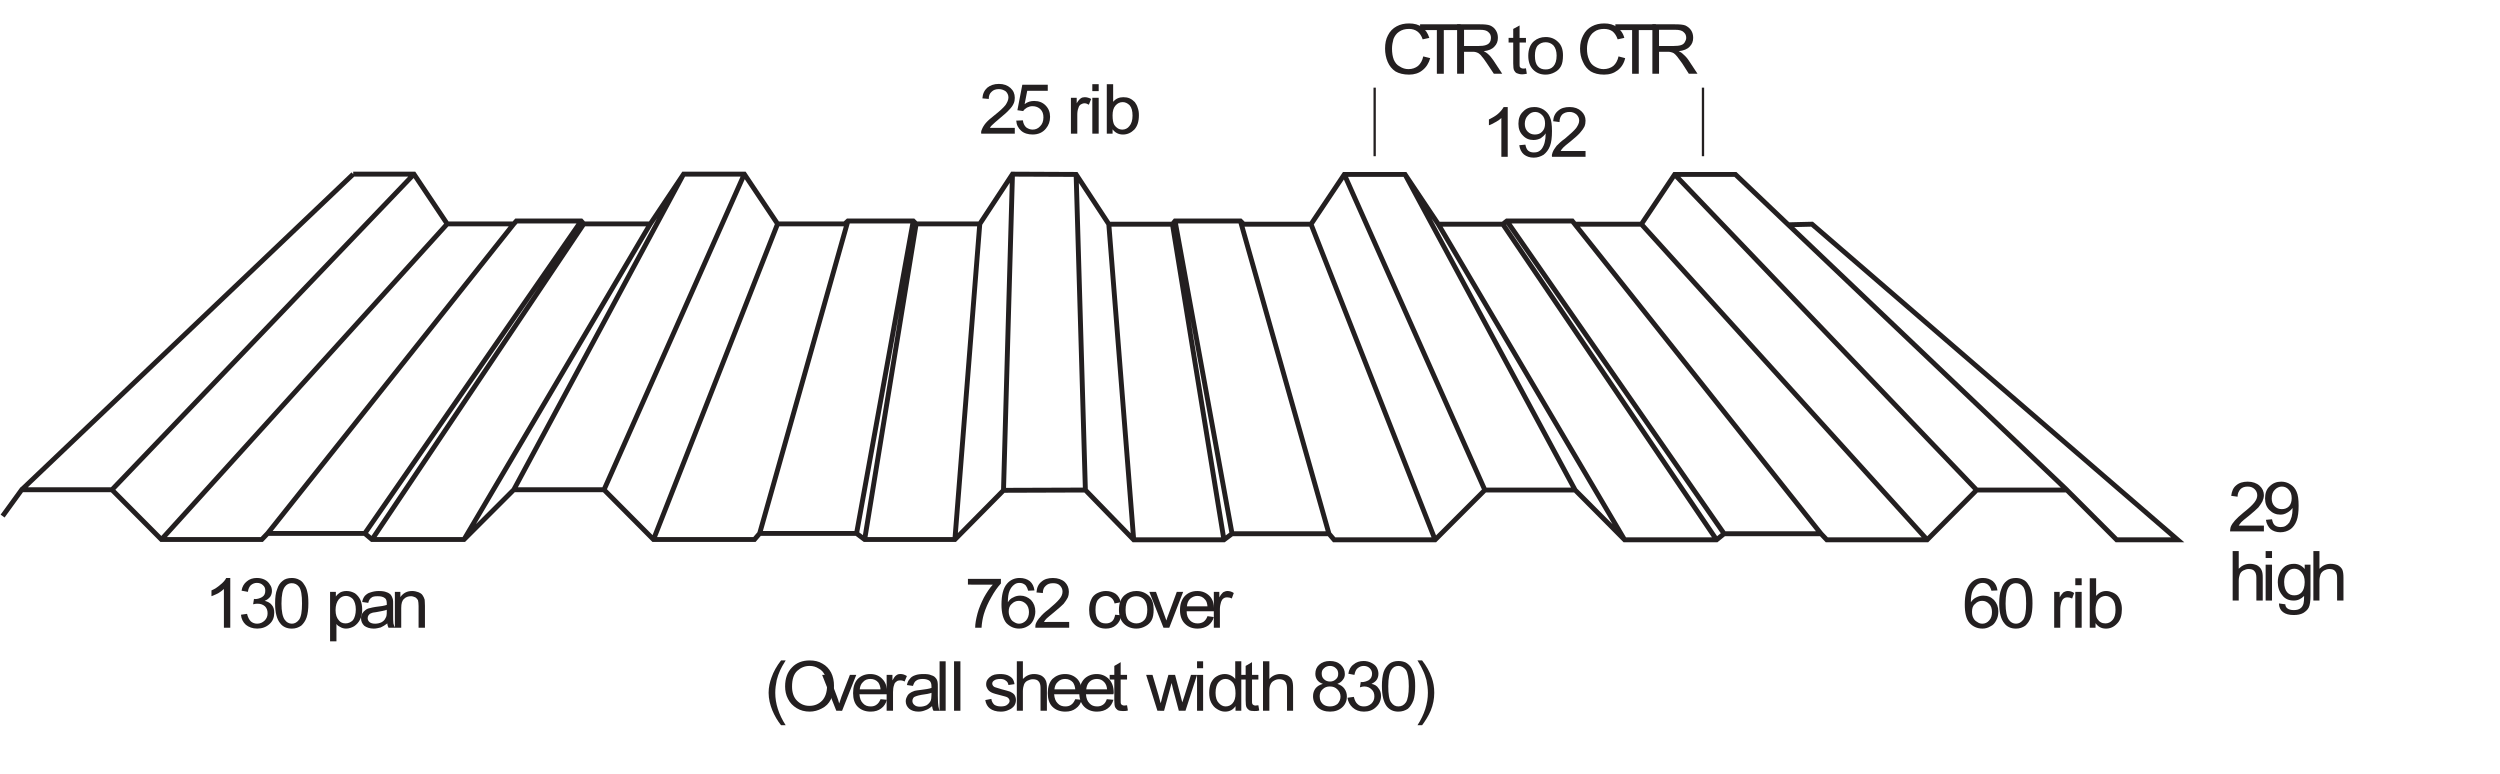<?xml version="1.0" encoding="UTF-8" standalone="no"?>
<!-- Created with Inkscape (http://www.inkscape.org/) -->

<svg
   xmlns:dc="http://purl.org/dc/elements/1.1/"
   xmlns:cc="http://creativecommons.org/ns#"
   xmlns:rdf="http://www.w3.org/1999/02/22-rdf-syntax-ns#"
   xmlns:svg="http://www.w3.org/2000/svg"
   xmlns="http://www.w3.org/2000/svg"
   xmlns:inkscape="http://www.inkscape.org/namespaces/inkscape"
   version="1.0"
   width="81.02mm"
   height="25.07mm"
   id="svg2">
  <defs
     id="defs4" />
  <g
     id="g6">
    <path
       d="m 131.811,21.366 1.134,38.657 m 5.917,6.094 -3.047,-38.657 m 15.094,37.913 -6.98,-38.303 m 18.85,38.303 -10.843,-38.303 m 29.941,32.953 -17.22,-38.657 m 28.276,38.657 -20.835,-38.657 m 26.894,44.752 -22.819,-38.657 M 211.181,65.374 184.571,27.071 m 38.48,38.303 -30.154,-37.913 m 49.217,32.563 -36.992,-38.657 m -44.539,6.094 15.201,38.657 m 60.272,0 -35.008,-38.657 M 149.917,66.118 143.61,27.461 M 210.26,66.118 184.075,27.461 m -140.811,-6.13 7.441,0 4.075,6.094 8.15,0 0.319,-0.354 7.937,0 0.319,0.354 8.15,0 4.075,-6.094 7.441,0 4.075,6.094 8.22,0 0.39,-0.354 8.008,0 0.354,0.354 7.795,0 4.004,-6.094 7.795,0.035 4.004,6.094 7.795,0 0.319,-0.39 8.008,0 0.39,0.39 8.256,0 4.075,-6.094 7.441,0 4.075,6.094 7.902,0 0.496,-0.39 8.008,0 0.319,0.39 8.15,0 4.075,-6.094 7.441,0 40.606,38.657 M 0.319,63.213 2.657,59.988 l 11.055,0 6.059,6.094 12.295,0 0.709,-0.744 11.906,0 0.886,0.744 11.268,0 6.094,-6.094 11.055,0 6.059,6.094 12.366,0 0.638,-0.744 11.87,0 0.992,0.744 11.055,0 5.953,-6.024 10.028,-0.035 5.917,6.094 11.055,0 0.992,-0.744 11.87,0 0.638,0.744 12.366,0 6.094,-6.094 11.055,0 6.059,6.094 11.268,0 0.921,-0.744 11.87,0 0.709,0.744 12.295,0 6.059,-6.094 11.055,0 6.094,6.094 7.476,0 -44.787,-38.657 -2.87,0.071 m -95.067,-6.201 -1.098,38.728 m -5.953,6.024 3.047,-38.657 M 104.917,65.339 111.862,27.071 M 93.047,65.339 103.854,27.071 M 73.984,59.988 91.169,21.331 M 62.929,59.988 83.728,21.331 m -26.894,44.752 22.819,-38.657 M 44.681,65.339 71.185,27.071 M 32.776,65.339 62.929,27.425 M 13.713,59.988 50.705,21.331 m -7.441,0 L 2.657,59.988 M 95.244,27.425 80.043,66.083 m -60.272,0 35.008,-38.657 m 51.13,38.657 6.307,-38.657 M 45.567,66.083 71.504,27.425"
       inkscape:connector-curvature="0"
       id="path8"
       style="fill:none;stroke:#231f20;stroke-width:0.602px;stroke-linecap:butt;stroke-linejoin:miter;stroke-miterlimit:4;stroke-opacity:1;stroke-dasharray:none" />
    <path
       d="m 118.559,71.61 0,-0.709 4.039,0 0,0.567 c -0.39,0.425 -0.78,0.957 -1.169,1.665 -0.39,0.673 -0.709,1.382 -0.921,2.091 -0.142,0.496 -0.248,1.063 -0.283,1.665 l -0.78,0 c 0,-0.496 0.106,-1.063 0.283,-1.736 0.177,-0.673 0.461,-1.311 0.78,-1.949 0.354,-0.638 0.709,-1.169 1.098,-1.594 z"
       inkscape:connector-curvature="0"
       id="path10"
       style="fill:#231f20;fill-opacity:1;fill-rule:nonzero;stroke:none" />
    <path
       d="m 126.709,72.319 -0.78,0.035 c -0.071,-0.283 -0.177,-0.496 -0.283,-0.638 -0.213,-0.213 -0.461,-0.319 -0.78,-0.319 -0.248,0 -0.461,0.071 -0.638,0.213 -0.248,0.177 -0.425,0.425 -0.567,0.744 -0.142,0.319 -0.213,0.815 -0.213,1.417 0.177,-0.283 0.39,-0.496 0.673,-0.602 0.248,-0.142 0.531,-0.213 0.85,-0.213 0.496,0 0.921,0.177 1.311,0.531 0.354,0.39 0.531,0.85 0.531,1.417 0,0.39 -0.106,0.744 -0.248,1.063 -0.177,0.354 -0.425,0.602 -0.709,0.744 -0.283,0.177 -0.638,0.283 -1.028,0.283 -0.638,0 -1.134,-0.248 -1.559,-0.673 -0.39,-0.461 -0.602,-1.24 -0.602,-2.268 0,-1.169 0.213,-2.02 0.673,-2.551 0.39,-0.461 0.921,-0.709 1.559,-0.709 0.496,0 0.921,0.142 1.24,0.39 0.319,0.283 0.496,0.638 0.567,1.134 z m -3.154,2.587 c 0,0.283 0.071,0.531 0.177,0.744 0.106,0.248 0.248,0.425 0.461,0.531 0.213,0.142 0.425,0.213 0.638,0.213 0.319,0 0.602,-0.142 0.85,-0.39 0.213,-0.248 0.354,-0.602 0.354,-1.028 0,-0.425 -0.142,-0.78 -0.354,-0.992 -0.248,-0.248 -0.531,-0.39 -0.886,-0.39 -0.354,0 -0.638,0.142 -0.886,0.39 -0.248,0.213 -0.354,0.531 -0.354,0.921 z"
       inkscape:connector-curvature="0"
       id="path12"
       style="fill:#231f20;fill-opacity:1;fill-rule:nonzero;stroke:none" />
    <path
       d="m 130.961,76.181 0,0.709 -4.146,0 c 0,-0.177 0,-0.354 0.071,-0.531 0.106,-0.248 0.283,-0.531 0.531,-0.78 0.213,-0.283 0.567,-0.602 0.992,-0.921 0.673,-0.567 1.134,-0.992 1.382,-1.311 0.248,-0.283 0.354,-0.602 0.354,-0.886 0,-0.283 -0.106,-0.531 -0.319,-0.744 -0.213,-0.213 -0.496,-0.283 -0.85,-0.283 -0.39,0 -0.673,0.106 -0.886,0.319 -0.248,0.213 -0.354,0.496 -0.354,0.886 l -0.78,-0.071 c 0.035,-0.602 0.248,-1.028 0.602,-1.311 0.354,-0.319 0.815,-0.461 1.417,-0.461 0.602,0 1.098,0.177 1.453,0.496 0.319,0.319 0.496,0.709 0.496,1.205 0,0.213 -0.035,0.461 -0.142,0.709 -0.106,0.213 -0.283,0.461 -0.496,0.744 -0.248,0.248 -0.638,0.602 -1.205,1.063 -0.461,0.354 -0.744,0.638 -0.886,0.744 -0.142,0.142 -0.248,0.283 -0.319,0.425 z"
       inkscape:connector-curvature="0"
       id="path14"
       style="fill:#231f20;fill-opacity:1;fill-rule:nonzero;stroke:none" />
    <path
       d="m 136.594,75.295 0.744,0.071 c -0.071,0.496 -0.283,0.921 -0.638,1.205 -0.319,0.283 -0.744,0.425 -1.24,0.425 -0.638,0 -1.134,-0.213 -1.488,-0.602 -0.39,-0.39 -0.567,-0.957 -0.567,-1.701 0,-0.461 0.071,-0.886 0.248,-1.24 0.142,-0.354 0.39,-0.602 0.709,-0.78 0.354,-0.177 0.709,-0.283 1.098,-0.283 0.496,0 0.886,0.142 1.205,0.354 0.319,0.248 0.531,0.602 0.602,1.028 l -0.744,0.142 c -0.071,-0.319 -0.213,-0.531 -0.39,-0.673 -0.177,-0.142 -0.39,-0.248 -0.638,-0.248 -0.39,0 -0.709,0.142 -0.957,0.425 -0.248,0.248 -0.354,0.673 -0.354,1.276 0,0.567 0.106,1.028 0.354,1.276 0.213,0.283 0.531,0.39 0.921,0.39 0.283,0 0.531,-0.071 0.744,-0.248 0.213,-0.177 0.319,-0.461 0.39,-0.815 z"
       inkscape:connector-curvature="0"
       id="path16"
       style="fill:#231f20;fill-opacity:1;fill-rule:nonzero;stroke:none" />
    <path
       d="m 137.055,74.693 c 0,-0.815 0.248,-1.417 0.709,-1.807 0.39,-0.319 0.886,-0.496 1.417,-0.496 0.638,0 1.134,0.213 1.559,0.602 0.39,0.39 0.567,0.957 0.567,1.63 0,0.567 -0.071,1.028 -0.248,1.346 -0.177,0.319 -0.425,0.567 -0.78,0.744 -0.319,0.177 -0.673,0.283 -1.098,0.283 -0.602,0 -1.134,-0.213 -1.524,-0.602 -0.39,-0.39 -0.602,-0.957 -0.602,-1.701 z m 0.815,0 c 0,0.567 0.106,0.992 0.354,1.276 0.283,0.248 0.602,0.39 0.957,0.39 0.39,0 0.709,-0.142 0.957,-0.39 0.283,-0.283 0.39,-0.744 0.39,-1.311 0,-0.531 -0.142,-0.957 -0.39,-1.24 -0.248,-0.248 -0.567,-0.39 -0.957,-0.39 -0.354,0 -0.673,0.106 -0.957,0.39 -0.248,0.283 -0.354,0.709 -0.354,1.276 z"
       inkscape:connector-curvature="0"
       id="path18"
       style="fill:#231f20;fill-opacity:1;fill-rule:nonzero;stroke:none" />
    <path
       d="m 142.512,76.89 -1.736,-4.394 0.815,0 0.957,2.622 c 0.106,0.283 0.213,0.602 0.319,0.886 0.071,-0.213 0.142,-0.496 0.283,-0.815 l 0.992,-2.693 0.78,0 -1.701,4.394 z"
       inkscape:connector-curvature="0"
       id="path20"
       style="fill:#231f20;fill-opacity:1;fill-rule:nonzero;stroke:none" />
    <path
       d="m 147.898,75.472 0.78,0.106 c -0.106,0.425 -0.354,0.78 -0.673,1.028 -0.354,0.248 -0.78,0.39 -1.311,0.39 -0.673,0 -1.169,-0.213 -1.559,-0.602 -0.39,-0.39 -0.602,-0.957 -0.602,-1.665 0,-0.744 0.213,-1.311 0.602,-1.736 0.39,-0.39 0.886,-0.602 1.524,-0.602 0.602,0 1.098,0.213 1.488,0.602 0.39,0.39 0.567,0.957 0.567,1.701 0,0.035 0,0.106 0,0.177 l -3.366,0 c 0,0.496 0.142,0.85 0.425,1.134 0.248,0.248 0.567,0.354 0.921,0.354 0.283,0 0.531,-0.071 0.744,-0.213 0.177,-0.142 0.354,-0.354 0.461,-0.673 z m -2.516,-1.205 2.516,0 c -0.035,-0.354 -0.106,-0.638 -0.283,-0.815 -0.248,-0.319 -0.567,-0.461 -0.957,-0.461 -0.354,0 -0.638,0.142 -0.886,0.354 -0.248,0.248 -0.354,0.531 -0.39,0.921 z"
       inkscape:connector-curvature="0"
       id="path22"
       style="fill:#231f20;fill-opacity:1;fill-rule:nonzero;stroke:none" />
    <path
       d="m 148.677,76.89 0,-4.394 0.673,0 0,0.673 c 0.177,-0.319 0.354,-0.531 0.496,-0.638 0.142,-0.071 0.319,-0.142 0.496,-0.142 0.248,0 0.531,0.071 0.78,0.248 l -0.248,0.673 c -0.177,-0.106 -0.39,-0.142 -0.567,-0.142 -0.177,0 -0.319,0.035 -0.461,0.142 -0.142,0.106 -0.213,0.248 -0.283,0.425 -0.071,0.248 -0.142,0.531 -0.142,0.85 l 0,2.303 z"
       inkscape:connector-curvature="0"
       id="path24"
       style="fill:#231f20;fill-opacity:1;fill-rule:nonzero;stroke:none" />
    <path
       d="m 95.669,88.831 c -0.425,-0.531 -0.78,-1.134 -1.063,-1.807 -0.283,-0.709 -0.461,-1.417 -0.461,-2.161 0,-0.673 0.142,-1.311 0.354,-1.878 0.248,-0.709 0.638,-1.417 1.169,-2.091 l 0.567,0 c -0.354,0.567 -0.567,0.957 -0.673,1.205 -0.177,0.39 -0.319,0.78 -0.425,1.205 -0.106,0.531 -0.177,1.028 -0.177,1.559 0,1.311 0.425,2.657 1.276,3.969 z"
       inkscape:connector-curvature="0"
       id="path26"
       style="fill:#231f20;fill-opacity:1;fill-rule:nonzero;stroke:none" />
    <path
       d="m 96.165,84.083 c 0,-0.992 0.283,-1.772 0.85,-2.339 0.531,-0.567 1.276,-0.85 2.161,-0.85 0.567,0 1.098,0.106 1.559,0.39 0.461,0.248 0.815,0.638 1.063,1.098 0.248,0.496 0.354,1.028 0.354,1.63 0,0.638 -0.142,1.169 -0.39,1.665 -0.248,0.496 -0.602,0.85 -1.098,1.098 -0.461,0.248 -0.957,0.39 -1.488,0.39 -0.602,0 -1.134,-0.142 -1.594,-0.425 -0.461,-0.283 -0.815,-0.638 -1.063,-1.134 -0.248,-0.461 -0.354,-0.992 -0.354,-1.524 z m 0.85,0.035 c 0,0.709 0.213,1.311 0.602,1.701 0.425,0.425 0.921,0.638 1.524,0.638 0.638,0 1.134,-0.213 1.559,-0.638 0.39,-0.425 0.602,-1.028 0.602,-1.807 0,-0.496 -0.106,-0.921 -0.248,-1.276 -0.177,-0.39 -0.425,-0.673 -0.78,-0.85 -0.319,-0.213 -0.709,-0.319 -1.098,-0.319 -0.602,0 -1.098,0.213 -1.524,0.602 -0.425,0.39 -0.638,1.028 -0.638,1.949 z"
       inkscape:connector-curvature="0"
       id="path28"
       style="fill:#231f20;fill-opacity:1;fill-rule:nonzero;stroke:none" />
    <path
       d="m 102.437,87.059 -1.736,-4.394 0.815,0 0.992,2.622 c 0.106,0.283 0.213,0.567 0.283,0.886 0.071,-0.248 0.177,-0.496 0.283,-0.85 l 1.028,-2.657 0.78,0 -1.736,4.394 z"
       inkscape:connector-curvature="0"
       id="path30"
       style="fill:#231f20;fill-opacity:1;fill-rule:nonzero;stroke:none" />
    <path
       d="m 107.858,85.642 0.78,0.071 c -0.142,0.461 -0.354,0.815 -0.709,1.063 -0.319,0.248 -0.744,0.39 -1.276,0.39 -0.673,0 -1.205,-0.213 -1.594,-0.602 -0.39,-0.39 -0.567,-0.957 -0.567,-1.665 0,-0.744 0.177,-1.311 0.567,-1.736 0.39,-0.39 0.921,-0.602 1.524,-0.602 0.638,0 1.134,0.213 1.488,0.602 0.39,0.39 0.602,0.957 0.602,1.701 0,0.035 0,0.106 0,0.177 l -3.402,0 c 0.035,0.496 0.177,0.85 0.425,1.098 0.248,0.283 0.567,0.39 0.957,0.39 0.283,0 0.531,-0.071 0.709,-0.213 0.213,-0.142 0.354,-0.354 0.496,-0.673 z m -2.551,-1.205 2.551,0 c -0.035,-0.39 -0.142,-0.638 -0.283,-0.85 -0.248,-0.283 -0.567,-0.425 -0.957,-0.425 -0.354,0 -0.673,0.106 -0.886,0.354 -0.248,0.213 -0.39,0.531 -0.425,0.921 z"
       inkscape:connector-curvature="0"
       id="path32"
       style="fill:#231f20;fill-opacity:1;fill-rule:nonzero;stroke:none" />
    <path
       d="m 108.602,87.059 0,-4.394 0.709,0 0,0.673 c 0.177,-0.319 0.319,-0.531 0.496,-0.638 0.142,-0.106 0.283,-0.142 0.496,-0.142 0.248,0 0.496,0.071 0.78,0.248 l -0.283,0.673 c -0.177,-0.106 -0.354,-0.142 -0.567,-0.142 -0.142,0 -0.319,0.035 -0.425,0.142 -0.142,0.106 -0.248,0.213 -0.283,0.39 -0.106,0.283 -0.142,0.567 -0.142,0.886 l 0,2.303 z"
       inkscape:connector-curvature="0"
       id="path34"
       style="fill:#231f20;fill-opacity:1;fill-rule:nonzero;stroke:none" />
    <path
       d="m 114.165,86.492 c -0.283,0.248 -0.567,0.425 -0.815,0.496 -0.248,0.106 -0.531,0.177 -0.85,0.177 -0.496,0 -0.886,-0.142 -1.134,-0.354 -0.283,-0.248 -0.425,-0.567 -0.425,-0.921 0,-0.213 0.071,-0.425 0.177,-0.602 0.071,-0.177 0.213,-0.319 0.39,-0.425 0.142,-0.106 0.354,-0.177 0.531,-0.248 0.177,-0.035 0.39,-0.071 0.709,-0.106 0.602,-0.071 1.063,-0.142 1.346,-0.248 0,-0.106 0,-0.177 0,-0.177 0,-0.319 -0.071,-0.531 -0.213,-0.673 -0.177,-0.142 -0.461,-0.248 -0.85,-0.248 -0.39,0 -0.638,0.071 -0.815,0.213 -0.177,0.106 -0.283,0.319 -0.39,0.638 l -0.744,-0.106 c 0.071,-0.319 0.177,-0.567 0.354,-0.744 0.142,-0.213 0.354,-0.354 0.673,-0.461 0.283,-0.106 0.638,-0.142 1.028,-0.142 0.39,0 0.709,0.035 0.921,0.142 0.248,0.071 0.425,0.177 0.531,0.319 0.142,0.142 0.213,0.319 0.248,0.496 0.035,0.142 0.035,0.354 0.035,0.709 l 0,0.992 c 0,0.673 0.035,1.134 0.071,1.311 0.035,0.177 0.071,0.354 0.177,0.531 l -0.78,0 c -0.106,-0.177 -0.142,-0.354 -0.177,-0.567 z m -0.071,-1.63 c -0.283,0.106 -0.673,0.177 -1.24,0.248 -0.319,0.071 -0.531,0.106 -0.673,0.177 -0.142,0.035 -0.248,0.106 -0.319,0.213 -0.071,0.106 -0.106,0.248 -0.106,0.354 0,0.213 0.106,0.39 0.248,0.496 0.142,0.142 0.39,0.213 0.673,0.213 0.319,0 0.567,-0.071 0.815,-0.177 0.213,-0.142 0.39,-0.319 0.496,-0.531 0.071,-0.177 0.106,-0.425 0.106,-0.744 z"
       inkscape:connector-curvature="0"
       id="path36"
       style="fill:#231f20;fill-opacity:1;fill-rule:nonzero;stroke:none" />
    <path
       d="m 115.087,87.059 0,-6.059 0.744,0 0,6.059 z"
       inkscape:connector-curvature="0"
       id="path38"
       style="fill:#231f20;fill-opacity:1;fill-rule:nonzero;stroke:none" />
    <path
       d="m 116.858,87.059 0,-6.059 0.78,0 0,6.059 z"
       inkscape:connector-curvature="0"
       id="path40"
       style="fill:#231f20;fill-opacity:1;fill-rule:nonzero;stroke:none" />
    <path
       d="m 120.685,85.748 0.744,-0.142 c 0.035,0.319 0.177,0.531 0.354,0.709 0.213,0.142 0.461,0.213 0.815,0.213 0.354,0 0.638,-0.071 0.78,-0.213 0.177,-0.142 0.283,-0.283 0.283,-0.461 0,-0.177 -0.106,-0.319 -0.248,-0.425 -0.106,-0.071 -0.354,-0.142 -0.78,-0.248 -0.567,-0.142 -0.957,-0.248 -1.169,-0.354 -0.213,-0.106 -0.39,-0.248 -0.496,-0.425 -0.106,-0.177 -0.177,-0.354 -0.177,-0.567 0,-0.213 0.035,-0.39 0.142,-0.567 0.106,-0.142 0.213,-0.283 0.39,-0.39 0.106,-0.106 0.283,-0.177 0.496,-0.248 0.177,-0.035 0.425,-0.071 0.638,-0.071 0.354,0 0.673,0.035 0.957,0.142 0.248,0.106 0.461,0.248 0.602,0.425 0.106,0.142 0.213,0.39 0.248,0.673 l -0.744,0.106 c -0.035,-0.248 -0.142,-0.425 -0.319,-0.531 -0.142,-0.142 -0.39,-0.213 -0.673,-0.213 -0.354,0 -0.602,0.071 -0.744,0.177 -0.177,0.106 -0.248,0.248 -0.248,0.39 0,0.106 0.035,0.177 0.106,0.283 0.071,0.071 0.142,0.142 0.283,0.177 0.071,0.035 0.319,0.106 0.673,0.213 0.567,0.142 0.921,0.248 1.134,0.319 0.213,0.106 0.39,0.213 0.531,0.39 0.106,0.177 0.177,0.39 0.177,0.638 0,0.248 -0.071,0.496 -0.213,0.709 -0.177,0.213 -0.39,0.39 -0.673,0.496 -0.283,0.142 -0.602,0.213 -0.957,0.213 -0.567,0 -1.028,-0.142 -1.346,-0.39 -0.283,-0.213 -0.496,-0.567 -0.567,-1.028 z"
       inkscape:connector-curvature="0"
       id="path42"
       style="fill:#231f20;fill-opacity:1;fill-rule:nonzero;stroke:none" />
    <path
       d="m 124.547,87.059 0,-6.059 0.744,0 0,2.161 c 0.39,-0.39 0.815,-0.602 1.382,-0.602 0.319,0 0.602,0.071 0.85,0.177 0.248,0.142 0.425,0.319 0.531,0.531 0.142,0.248 0.177,0.567 0.177,0.992 l 0,2.799 -0.78,0 0,-2.799 c 0,-0.354 -0.071,-0.638 -0.248,-0.815 -0.142,-0.177 -0.39,-0.248 -0.709,-0.248 -0.213,0 -0.425,0.071 -0.638,0.177 -0.213,0.106 -0.354,0.283 -0.425,0.461 -0.071,0.213 -0.142,0.461 -0.142,0.815 l 0,2.409 z"
       inkscape:connector-curvature="0"
       id="path44"
       style="fill:#231f20;fill-opacity:1;fill-rule:nonzero;stroke:none" />
    <path
       d="m 131.705,85.642 0.78,0.071 c -0.106,0.461 -0.354,0.815 -0.709,1.063 -0.319,0.248 -0.744,0.39 -1.276,0.39 -0.673,0 -1.205,-0.213 -1.594,-0.602 -0.39,-0.39 -0.567,-0.957 -0.567,-1.665 0,-0.744 0.177,-1.311 0.567,-1.736 0.425,-0.39 0.921,-0.602 1.559,-0.602 0.602,0 1.098,0.213 1.488,0.602 0.354,0.39 0.567,0.957 0.567,1.701 0,0.035 0,0.106 0,0.177 l -3.402,0 c 0.035,0.496 0.177,0.85 0.425,1.098 0.248,0.283 0.567,0.39 0.957,0.39 0.283,0 0.531,-0.071 0.709,-0.213 0.213,-0.142 0.354,-0.354 0.496,-0.673 z m -2.551,-1.205 2.551,0 c -0.035,-0.39 -0.142,-0.638 -0.283,-0.85 -0.248,-0.283 -0.567,-0.425 -0.957,-0.425 -0.354,0 -0.638,0.106 -0.886,0.354 -0.248,0.213 -0.39,0.531 -0.425,0.921 z"
       inkscape:connector-curvature="0"
       id="path46"
       style="fill:#231f20;fill-opacity:1;fill-rule:nonzero;stroke:none" />
    <path
       d="m 135.567,85.642 0.815,0.071 c -0.142,0.461 -0.354,0.815 -0.709,1.063 -0.319,0.248 -0.78,0.39 -1.311,0.39 -0.638,0 -1.169,-0.213 -1.559,-0.602 -0.39,-0.39 -0.602,-0.957 -0.602,-1.665 0,-0.744 0.213,-1.311 0.602,-1.736 0.39,-0.39 0.921,-0.602 1.524,-0.602 0.602,0 1.098,0.213 1.488,0.602 0.39,0.39 0.602,0.957 0.602,1.701 0,0.035 -0.035,0.106 -0.035,0.177 l -3.366,0 c 0.035,0.496 0.177,0.85 0.425,1.098 0.248,0.283 0.567,0.39 0.957,0.39 0.283,0 0.496,-0.071 0.709,-0.213 0.213,-0.142 0.354,-0.354 0.461,-0.673 z m -2.516,-1.205 2.551,0 c -0.035,-0.39 -0.142,-0.638 -0.319,-0.85 -0.248,-0.283 -0.531,-0.425 -0.921,-0.425 -0.354,0 -0.673,0.106 -0.921,0.354 -0.213,0.213 -0.354,0.531 -0.39,0.921 z"
       inkscape:connector-curvature="0"
       id="path48"
       style="fill:#231f20;fill-opacity:1;fill-rule:nonzero;stroke:none" />
    <path
       d="m 138.047,86.386 0.106,0.638 c -0.213,0.071 -0.425,0.071 -0.602,0.071 -0.248,0 -0.496,-0.035 -0.638,-0.106 -0.142,-0.106 -0.248,-0.213 -0.319,-0.354 -0.071,-0.142 -0.106,-0.425 -0.106,-0.886 l 0,-2.516 -0.567,0 0,-0.567 0.567,0 0,-1.098 0.78,-0.461 0,1.559 0.78,0 0,0.567 -0.78,0 0,2.587 c 0,0.213 0,0.319 0.035,0.39 0.035,0.071 0.071,0.106 0.142,0.142 0.071,0.035 0.142,0.071 0.248,0.071 0.106,0 0.213,-0.035 0.354,-0.035 z"
       inkscape:connector-curvature="0"
       id="path50"
       style="fill:#231f20;fill-opacity:1;fill-rule:nonzero;stroke:none" />
    <path
       d="m 141.768,87.059 -1.382,-4.394 0.78,0 0.744,2.516 0.248,0.957 c 0.035,-0.035 0.106,-0.354 0.248,-0.921 l 0.709,-2.551 0.815,0 0.673,2.551 0.213,0.815 0.283,-0.85 0.78,-2.516 0.744,0 -1.417,4.394 -0.815,0 -0.709,-2.657 -0.177,-0.744 -0.921,3.402 z"
       inkscape:connector-curvature="0"
       id="path52"
       style="fill:#231f20;fill-opacity:1;fill-rule:nonzero;stroke:none" />
    <path
       d="m 146.622,81.85 0,-0.85 0.744,0 0,0.85 z m 0,5.209 0,-4.394 0.744,0 0,4.394 z"
       inkscape:connector-curvature="0"
       id="path54"
       style="fill:#231f20;fill-opacity:1;fill-rule:nonzero;stroke:none" />
    <path
       d="m 151.335,87.059 0,-0.567 c -0.283,0.425 -0.709,0.673 -1.276,0.673 -0.354,0 -0.673,-0.106 -0.992,-0.319 -0.319,-0.177 -0.531,-0.461 -0.709,-0.78 -0.177,-0.354 -0.248,-0.744 -0.248,-1.205 0,-0.461 0.071,-0.85 0.213,-1.205 0.177,-0.354 0.39,-0.638 0.709,-0.815 0.283,-0.177 0.638,-0.283 0.992,-0.283 0.283,0 0.531,0.071 0.744,0.177 0.213,0.106 0.39,0.248 0.531,0.425 l 0,-2.161 0.744,0 0,6.059 z m -2.445,-2.197 c 0,0.567 0.142,0.992 0.39,1.24 0.248,0.283 0.531,0.425 0.85,0.425 0.354,0 0.638,-0.142 0.85,-0.39 0.248,-0.283 0.354,-0.673 0.354,-1.205 0,-0.602 -0.106,-1.063 -0.354,-1.346 -0.248,-0.283 -0.531,-0.425 -0.886,-0.425 -0.319,0 -0.602,0.142 -0.85,0.425 -0.213,0.248 -0.354,0.673 -0.354,1.276 z"
       inkscape:connector-curvature="0"
       id="path56"
       style="fill:#231f20;fill-opacity:1;fill-rule:nonzero;stroke:none" />
    <path
       d="m 154.134,86.386 0.106,0.638 c -0.213,0.071 -0.425,0.071 -0.602,0.071 -0.283,0 -0.496,-0.035 -0.638,-0.106 -0.142,-0.106 -0.248,-0.213 -0.319,-0.354 -0.071,-0.142 -0.106,-0.425 -0.106,-0.886 l 0,-2.516 -0.567,0 0,-0.567 0.567,0 0,-1.098 0.78,-0.461 0,1.559 0.78,0 0,0.567 -0.78,0 0,2.587 c 0,0.213 0,0.319 0.035,0.39 0.035,0.071 0.071,0.106 0.142,0.142 0.035,0.035 0.142,0.071 0.248,0.071 0.071,0 0.213,-0.035 0.354,-0.035 z"
       inkscape:connector-curvature="0"
       id="path58"
       style="fill:#231f20;fill-opacity:1;fill-rule:nonzero;stroke:none" />
    <path
       d="m 154.701,87.059 0,-6.059 0.78,0 0,2.161 c 0.354,-0.39 0.815,-0.602 1.346,-0.602 0.354,0 0.638,0.071 0.886,0.177 0.248,0.142 0.425,0.319 0.531,0.531 0.106,0.248 0.142,0.567 0.142,0.992 l 0,2.799 -0.744,0 0,-2.799 c 0,-0.354 -0.106,-0.638 -0.248,-0.815 -0.177,-0.177 -0.425,-0.248 -0.709,-0.248 -0.248,0 -0.461,0.071 -0.638,0.177 -0.213,0.106 -0.354,0.283 -0.425,0.461 -0.106,0.213 -0.142,0.461 -0.142,0.815 l 0,2.409 z"
       inkscape:connector-curvature="0"
       id="path60"
       style="fill:#231f20;fill-opacity:1;fill-rule:nonzero;stroke:none" />
    <path
       d="m 162.035,83.764 c -0.319,-0.106 -0.567,-0.283 -0.709,-0.496 -0.142,-0.213 -0.213,-0.461 -0.213,-0.744 0,-0.425 0.142,-0.815 0.461,-1.098 0.354,-0.319 0.78,-0.461 1.311,-0.461 0.567,0 0.992,0.142 1.346,0.461 0.319,0.319 0.496,0.673 0.496,1.134 0,0.283 -0.071,0.496 -0.248,0.709 -0.142,0.213 -0.39,0.39 -0.673,0.496 0.354,0.106 0.673,0.319 0.85,0.567 0.213,0.283 0.319,0.602 0.319,0.992 0,0.496 -0.177,0.957 -0.567,1.311 -0.39,0.354 -0.886,0.531 -1.488,0.531 -0.638,0 -1.134,-0.177 -1.524,-0.531 -0.354,-0.354 -0.567,-0.815 -0.567,-1.346 0,-0.39 0.106,-0.709 0.319,-0.992 0.213,-0.248 0.496,-0.425 0.886,-0.531 z m -0.142,-1.276 c 0,0.283 0.071,0.531 0.283,0.709 0.177,0.177 0.425,0.283 0.744,0.283 0.283,0 0.531,-0.106 0.709,-0.283 0.213,-0.177 0.283,-0.39 0.283,-0.673 0,-0.248 -0.071,-0.496 -0.283,-0.673 -0.177,-0.177 -0.425,-0.283 -0.709,-0.283 -0.319,0 -0.567,0.106 -0.744,0.283 -0.213,0.177 -0.283,0.39 -0.283,0.638 z m -0.248,2.799 c 0,0.213 0.035,0.425 0.142,0.638 0.106,0.177 0.248,0.354 0.461,0.461 0.213,0.106 0.425,0.142 0.673,0.142 0.354,0 0.673,-0.106 0.921,-0.319 0.213,-0.248 0.354,-0.531 0.354,-0.886 0,-0.354 -0.142,-0.638 -0.39,-0.886 -0.248,-0.248 -0.531,-0.354 -0.921,-0.354 -0.354,0 -0.638,0.106 -0.886,0.354 -0.248,0.213 -0.354,0.531 -0.354,0.85 z"
       inkscape:connector-curvature="0"
       id="path62"
       style="fill:#231f20;fill-opacity:1;fill-rule:nonzero;stroke:none" />
    <path
       d="m 165.047,85.465 0.78,-0.106 c 0.106,0.425 0.248,0.709 0.461,0.886 0.213,0.213 0.461,0.283 0.78,0.283 0.354,0 0.638,-0.106 0.921,-0.354 0.248,-0.248 0.354,-0.531 0.354,-0.886 0,-0.354 -0.106,-0.638 -0.354,-0.85 -0.213,-0.213 -0.496,-0.354 -0.886,-0.354 -0.142,0 -0.319,0.035 -0.531,0.106 l 0.106,-0.673 c 0.035,0 0.071,0.035 0.106,0.035 0.319,0 0.638,-0.106 0.886,-0.248 0.248,-0.177 0.39,-0.425 0.39,-0.78 0,-0.283 -0.106,-0.496 -0.283,-0.673 -0.177,-0.177 -0.425,-0.283 -0.744,-0.283 -0.283,0 -0.531,0.106 -0.744,0.283 -0.213,0.177 -0.319,0.461 -0.39,0.815 l -0.744,-0.142 c 0.071,-0.496 0.283,-0.886 0.638,-1.134 0.319,-0.283 0.744,-0.425 1.24,-0.425 0.319,0 0.638,0.071 0.921,0.213 0.283,0.142 0.531,0.319 0.673,0.567 0.142,0.248 0.213,0.531 0.213,0.78 0,0.283 -0.071,0.531 -0.213,0.744 -0.142,0.213 -0.354,0.354 -0.638,0.496 0.39,0.071 0.673,0.248 0.85,0.531 0.213,0.248 0.319,0.567 0.319,0.957 0,0.531 -0.213,0.992 -0.602,1.346 -0.39,0.39 -0.886,0.567 -1.488,0.567 -0.567,0 -1.028,-0.177 -1.382,-0.496 -0.354,-0.319 -0.567,-0.709 -0.638,-1.205 z"
       inkscape:connector-curvature="0"
       id="path64"
       style="fill:#231f20;fill-opacity:1;fill-rule:nonzero;stroke:none" />
    <path
       d="m 169.264,84.047 c 0,-0.709 0.071,-1.276 0.213,-1.736 0.142,-0.425 0.39,-0.744 0.673,-0.992 0.319,-0.248 0.709,-0.354 1.134,-0.354 0.354,0 0.638,0.071 0.886,0.177 0.248,0.142 0.461,0.319 0.638,0.567 0.177,0.248 0.283,0.567 0.39,0.921 0.106,0.354 0.142,0.815 0.142,1.417 0,0.709 -0.071,1.311 -0.213,1.736 -0.177,0.425 -0.39,0.78 -0.673,1.028 -0.319,0.213 -0.709,0.354 -1.169,0.354 -0.602,0 -1.063,-0.213 -1.417,-0.638 -0.39,-0.496 -0.602,-1.346 -0.602,-2.48 z m 0.78,0 c 0,0.992 0.106,1.665 0.354,1.984 0.248,0.354 0.531,0.496 0.886,0.496 0.354,0 0.673,-0.142 0.921,-0.496 0.213,-0.319 0.354,-0.992 0.354,-1.984 0,-0.992 -0.142,-1.665 -0.354,-1.984 -0.248,-0.319 -0.567,-0.496 -0.921,-0.496 -0.354,0 -0.638,0.142 -0.85,0.461 -0.248,0.354 -0.39,1.028 -0.39,2.02 z"
       inkscape:connector-curvature="0"
       id="path66"
       style="fill:#231f20;fill-opacity:1;fill-rule:nonzero;stroke:none" />
    <path
       d="m 174.189,88.831 -0.567,0 c 0.85,-1.311 1.276,-2.657 1.276,-3.969 0,-0.531 -0.071,-1.028 -0.177,-1.559 -0.106,-0.39 -0.248,-0.815 -0.425,-1.169 -0.106,-0.248 -0.319,-0.673 -0.673,-1.24 l 0.567,0 c 0.531,0.673 0.921,1.382 1.169,2.091 0.213,0.567 0.319,1.205 0.319,1.878 0,0.744 -0.142,1.453 -0.425,2.161 -0.283,0.673 -0.673,1.276 -1.063,1.807 z"
       inkscape:connector-curvature="0"
       id="path68"
       style="fill:#231f20;fill-opacity:1;fill-rule:nonzero;stroke:none" />
    <path
       d="m 28.205,76.89 -0.78,0 0,-4.748 C 27.248,72.319 27,72.496 26.717,72.673 c -0.319,0.142 -0.602,0.283 -0.815,0.354 l 0,-0.709 C 26.327,72.142 26.681,71.894 27,71.61 c 0.354,-0.283 0.567,-0.531 0.709,-0.815 l 0.496,0 z"
       inkscape:connector-curvature="0"
       id="path70"
       style="fill:#231f20;fill-opacity:1;fill-rule:nonzero;stroke:none" />
    <path
       d="m 29.516,75.295 0.744,-0.106 c 0.106,0.425 0.248,0.709 0.461,0.921 0.213,0.177 0.461,0.283 0.78,0.283 0.354,0 0.673,-0.142 0.921,-0.39 0.248,-0.248 0.354,-0.531 0.354,-0.886 0,-0.354 -0.106,-0.638 -0.319,-0.85 -0.248,-0.213 -0.531,-0.319 -0.886,-0.319 -0.142,0 -0.319,0 -0.567,0.071 l 0.106,-0.673 c 0.035,0.035 0.106,0.035 0.106,0.035 0.354,0 0.638,-0.106 0.886,-0.248 0.283,-0.177 0.39,-0.425 0.39,-0.78 0,-0.283 -0.071,-0.496 -0.283,-0.673 -0.177,-0.177 -0.425,-0.283 -0.744,-0.283 -0.283,0 -0.531,0.106 -0.744,0.283 -0.177,0.177 -0.319,0.461 -0.354,0.815 l -0.78,-0.142 c 0.071,-0.496 0.319,-0.886 0.638,-1.134 0.319,-0.283 0.744,-0.425 1.24,-0.425 0.354,0 0.673,0.071 0.957,0.213 0.283,0.142 0.496,0.354 0.638,0.602 0.177,0.213 0.248,0.496 0.248,0.78 0,0.248 -0.071,0.496 -0.213,0.709 -0.177,0.213 -0.39,0.39 -0.673,0.496 0.39,0.106 0.673,0.248 0.886,0.531 0.213,0.248 0.283,0.567 0.283,0.957 0,0.531 -0.177,0.992 -0.567,1.346 -0.425,0.39 -0.921,0.567 -1.524,0.567 -0.567,0 -1.028,-0.177 -1.382,-0.461 -0.354,-0.319 -0.567,-0.744 -0.602,-1.24 z"
       inkscape:connector-curvature="0"
       id="path72"
       style="fill:#231f20;fill-opacity:1;fill-rule:nonzero;stroke:none" />
    <path
       d="m 33.697,73.913 c 0,-0.744 0.071,-1.311 0.248,-1.736 0.142,-0.461 0.354,-0.78 0.673,-1.028 0.283,-0.248 0.673,-0.354 1.134,-0.354 0.319,0 0.638,0.071 0.886,0.213 0.248,0.106 0.461,0.319 0.602,0.567 0.177,0.248 0.319,0.531 0.39,0.886 0.106,0.354 0.142,0.85 0.142,1.453 0,0.709 -0.071,1.276 -0.213,1.701 -0.142,0.425 -0.39,0.78 -0.673,1.028 -0.319,0.213 -0.673,0.354 -1.134,0.354 -0.602,0 -1.098,-0.213 -1.417,-0.638 -0.425,-0.496 -0.638,-1.311 -0.638,-2.445 z m 0.78,0 c 0,0.992 0.142,1.63 0.39,1.984 0.213,0.319 0.531,0.496 0.886,0.496 0.354,0 0.638,-0.177 0.886,-0.496 0.248,-0.354 0.354,-0.992 0.354,-1.984 0,-1.028 -0.106,-1.665 -0.354,-2.02 -0.248,-0.319 -0.531,-0.461 -0.921,-0.461 -0.319,0 -0.602,0.142 -0.815,0.425 -0.283,0.354 -0.425,1.028 -0.425,2.055 z"
       inkscape:connector-curvature="0"
       id="path74"
       style="fill:#231f20;fill-opacity:1;fill-rule:nonzero;stroke:none" />
    <path
       d="m 40.429,78.555 0,-6.059 0.709,0 0,0.567 c 0.142,-0.213 0.354,-0.39 0.531,-0.496 0.213,-0.106 0.461,-0.177 0.78,-0.177 0.39,0 0.709,0.106 1.028,0.283 0.283,0.213 0.496,0.461 0.673,0.815 0.142,0.354 0.213,0.744 0.213,1.169 0,0.461 -0.071,0.85 -0.248,1.205 -0.177,0.354 -0.425,0.638 -0.744,0.85 -0.319,0.177 -0.638,0.283 -0.992,0.283 -0.248,0 -0.496,-0.071 -0.673,-0.177 -0.213,-0.106 -0.39,-0.213 -0.496,-0.39 l 0,2.126 z m 0.673,-3.827 c 0,0.567 0.142,0.957 0.39,1.24 0.213,0.283 0.496,0.39 0.85,0.39 0.319,0 0.638,-0.142 0.886,-0.39 0.213,-0.283 0.354,-0.744 0.354,-1.311 0,-0.567 -0.142,-0.992 -0.354,-1.276 -0.248,-0.248 -0.531,-0.39 -0.85,-0.39 -0.354,0 -0.638,0.142 -0.886,0.425 -0.248,0.319 -0.39,0.744 -0.39,1.311 z"
       inkscape:connector-curvature="0"
       id="path76"
       style="fill:#231f20;fill-opacity:1;fill-rule:nonzero;stroke:none" />
    <path
       d="m 47.445,76.358 c -0.283,0.213 -0.567,0.39 -0.815,0.496 -0.283,0.071 -0.567,0.142 -0.85,0.142 -0.496,0 -0.886,-0.142 -1.169,-0.354 -0.248,-0.248 -0.39,-0.531 -0.39,-0.921 0,-0.213 0.035,-0.39 0.142,-0.567 0.106,-0.177 0.248,-0.319 0.39,-0.425 0.177,-0.142 0.354,-0.213 0.567,-0.248 0.142,-0.035 0.39,-0.106 0.673,-0.142 0.638,-0.071 1.098,-0.142 1.382,-0.248 0,-0.106 0,-0.142 0,-0.177 0,-0.319 -0.071,-0.531 -0.213,-0.638 -0.213,-0.177 -0.496,-0.248 -0.886,-0.248 -0.354,0 -0.638,0.035 -0.78,0.177 -0.177,0.106 -0.319,0.319 -0.39,0.638 l -0.744,-0.106 c 0.035,-0.283 0.177,-0.567 0.319,-0.744 0.177,-0.177 0.39,-0.354 0.673,-0.425 0.319,-0.106 0.638,-0.177 1.028,-0.177 0.39,0 0.709,0.035 0.957,0.142 0.248,0.071 0.425,0.213 0.531,0.319 0.106,0.142 0.177,0.319 0.248,0.531 0.035,0.106 0.035,0.354 0.035,0.673 l 0,0.992 c 0,0.673 0,1.134 0.035,1.311 0.035,0.177 0.106,0.354 0.213,0.531 l -0.815,0 c -0.071,-0.142 -0.142,-0.354 -0.142,-0.531 z m -0.071,-1.665 c -0.283,0.106 -0.709,0.177 -1.276,0.283 -0.283,0.035 -0.531,0.071 -0.638,0.142 -0.142,0.035 -0.248,0.142 -0.319,0.248 -0.071,0.106 -0.106,0.213 -0.106,0.354 0,0.177 0.071,0.354 0.248,0.496 0.142,0.106 0.354,0.177 0.673,0.177 0.283,0 0.567,-0.071 0.78,-0.177 0.248,-0.142 0.39,-0.283 0.496,-0.531 0.106,-0.142 0.142,-0.39 0.142,-0.744 z"
       inkscape:connector-curvature="0"
       id="path78"
       style="fill:#231f20;fill-opacity:1;fill-rule:nonzero;stroke:none" />
    <path
       d="m 48.366,76.89 0,-4.394 0.673,0 0,0.638 c 0.354,-0.496 0.815,-0.744 1.453,-0.744 0.283,0 0.531,0.071 0.744,0.142 0.248,0.106 0.425,0.213 0.531,0.39 0.106,0.142 0.177,0.319 0.248,0.531 0,0.142 0.035,0.39 0.035,0.744 l 0,2.693 -0.78,0 0,-2.657 c 0,-0.319 -0.035,-0.531 -0.071,-0.709 -0.071,-0.142 -0.177,-0.248 -0.319,-0.354 -0.177,-0.071 -0.354,-0.142 -0.531,-0.142 -0.354,0 -0.638,0.106 -0.85,0.319 -0.248,0.213 -0.354,0.567 -0.354,1.134 l 0,2.409 z"
       inkscape:connector-curvature="0"
       id="path80"
       style="fill:#231f20;fill-opacity:1;fill-rule:nonzero;stroke:none" />
    <path
       d="m 244.665,72.319 -0.744,0.035 c -0.071,-0.283 -0.177,-0.496 -0.319,-0.638 -0.177,-0.213 -0.461,-0.319 -0.744,-0.319 -0.248,0 -0.461,0.071 -0.673,0.213 -0.213,0.177 -0.425,0.425 -0.567,0.744 -0.142,0.319 -0.213,0.815 -0.213,1.417 0.177,-0.283 0.425,-0.496 0.673,-0.602 0.283,-0.142 0.567,-0.213 0.85,-0.213 0.531,0 0.957,0.177 1.311,0.531 0.354,0.39 0.531,0.85 0.531,1.417 0,0.39 -0.071,0.744 -0.248,1.063 -0.177,0.354 -0.39,0.602 -0.709,0.744 -0.283,0.177 -0.602,0.283 -0.992,0.283 -0.638,0 -1.169,-0.248 -1.559,-0.673 -0.425,-0.461 -0.602,-1.24 -0.602,-2.268 0,-1.169 0.213,-2.02 0.673,-2.551 0.39,-0.461 0.886,-0.709 1.559,-0.709 0.496,0 0.886,0.142 1.205,0.39 0.319,0.283 0.496,0.638 0.567,1.134 z m -3.118,2.587 c 0,0.283 0.035,0.531 0.142,0.744 0.106,0.248 0.283,0.425 0.496,0.531 0.177,0.142 0.39,0.213 0.638,0.213 0.319,0 0.602,-0.142 0.815,-0.39 0.248,-0.248 0.354,-0.602 0.354,-1.028 0,-0.425 -0.106,-0.78 -0.354,-0.992 -0.213,-0.248 -0.496,-0.39 -0.85,-0.39 -0.354,0 -0.638,0.142 -0.886,0.39 -0.248,0.213 -0.354,0.531 -0.354,0.921 z"
       inkscape:connector-curvature="0"
       id="path82"
       style="fill:#231f20;fill-opacity:1;fill-rule:nonzero;stroke:none" />
    <path
       d="m 244.878,73.913 c 0,-0.744 0.071,-1.311 0.248,-1.736 0.142,-0.461 0.354,-0.78 0.673,-1.028 0.283,-0.248 0.673,-0.354 1.134,-0.354 0.319,0 0.638,0.071 0.886,0.213 0.248,0.106 0.461,0.319 0.602,0.567 0.177,0.248 0.319,0.531 0.39,0.886 0.106,0.354 0.142,0.85 0.142,1.453 0,0.709 -0.071,1.276 -0.213,1.701 -0.142,0.425 -0.39,0.78 -0.673,1.028 -0.319,0.213 -0.673,0.354 -1.134,0.354 -0.602,0 -1.098,-0.213 -1.417,-0.638 -0.425,-0.496 -0.638,-1.311 -0.638,-2.445 z m 0.78,0 c 0,0.992 0.142,1.63 0.39,1.984 0.213,0.319 0.531,0.496 0.886,0.496 0.354,0 0.638,-0.177 0.886,-0.496 0.248,-0.354 0.354,-0.992 0.354,-1.984 0,-1.028 -0.106,-1.665 -0.354,-2.02 -0.248,-0.319 -0.531,-0.461 -0.921,-0.461 -0.319,0 -0.602,0.142 -0.815,0.425 -0.283,0.354 -0.425,1.028 -0.425,2.055 z"
       inkscape:connector-curvature="0"
       id="path84"
       style="fill:#231f20;fill-opacity:1;fill-rule:nonzero;stroke:none" />
    <path
       d="m 251.61,76.89 0,-4.394 0.673,0 0,0.673 c 0.177,-0.319 0.354,-0.531 0.496,-0.638 0.142,-0.071 0.319,-0.142 0.496,-0.142 0.248,0 0.531,0.071 0.78,0.248 l -0.248,0.673 c -0.213,-0.106 -0.39,-0.142 -0.567,-0.142 -0.177,0 -0.319,0.035 -0.461,0.142 -0.142,0.106 -0.213,0.248 -0.283,0.425 -0.071,0.248 -0.142,0.531 -0.142,0.85 l 0,2.303 z"
       inkscape:connector-curvature="0"
       id="path86"
       style="fill:#231f20;fill-opacity:1;fill-rule:nonzero;stroke:none" />
    <path
       d="m 254.197,71.681 0,-0.85 0.78,0 0,0.85 z m 0,5.209 0,-4.394 0.78,0 0,4.394 z"
       inkscape:connector-curvature="0"
       id="path88"
       style="fill:#231f20;fill-opacity:1;fill-rule:nonzero;stroke:none" />
    <path
       d="m 256.677,76.89 -0.709,0 0,-6.059 0.78,0 0,2.161 c 0.319,-0.39 0.744,-0.602 1.24,-0.602 0.283,0 0.531,0.071 0.78,0.177 0.248,0.106 0.461,0.248 0.638,0.461 0.142,0.177 0.283,0.425 0.354,0.709 0.106,0.283 0.142,0.567 0.142,0.886 0,0.744 -0.177,1.346 -0.567,1.736 -0.39,0.425 -0.85,0.638 -1.382,0.638 -0.531,0 -0.957,-0.213 -1.276,-0.673 z m 0,-2.232 c 0,0.531 0.071,0.921 0.213,1.134 0.248,0.39 0.567,0.567 0.992,0.567 0.354,0 0.638,-0.142 0.886,-0.425 0.248,-0.283 0.354,-0.673 0.354,-1.24 0,-0.567 -0.106,-0.992 -0.354,-1.276 -0.248,-0.283 -0.531,-0.425 -0.85,-0.425 -0.319,0 -0.638,0.142 -0.886,0.425 -0.213,0.283 -0.354,0.709 -0.354,1.24 z"
       inkscape:connector-curvature="0"
       id="path90"
       style="fill:#231f20;fill-opacity:1;fill-rule:nonzero;stroke:none" />
    <path
       d="m 124.299,15.661 0,0.709 -4.11,0 c -0.035,-0.177 0,-0.354 0.071,-0.496 0.106,-0.283 0.283,-0.567 0.496,-0.815 0.248,-0.283 0.567,-0.567 1.028,-0.921 0.673,-0.531 1.134,-0.957 1.382,-1.276 0.213,-0.319 0.354,-0.638 0.354,-0.921 0,-0.283 -0.106,-0.531 -0.319,-0.744 -0.248,-0.177 -0.531,-0.283 -0.85,-0.283 -0.39,0 -0.673,0.106 -0.886,0.319 -0.248,0.213 -0.354,0.496 -0.354,0.886 l -0.78,-0.071 c 0.035,-0.567 0.248,-0.992 0.602,-1.311 0.354,-0.283 0.815,-0.461 1.417,-0.461 0.602,0 1.063,0.177 1.417,0.496 0.354,0.319 0.531,0.709 0.531,1.205 0,0.248 -0.035,0.496 -0.142,0.709 -0.106,0.248 -0.283,0.496 -0.531,0.744 -0.213,0.248 -0.602,0.602 -1.169,1.063 -0.461,0.39 -0.744,0.638 -0.886,0.78 -0.142,0.106 -0.248,0.248 -0.319,0.39 z"
       inkscape:connector-curvature="0"
       id="path92"
       style="fill:#231f20;fill-opacity:1;fill-rule:nonzero;stroke:none" />
    <path
       d="m 124.476,14.776 0.815,-0.035 c 0.035,0.354 0.177,0.638 0.39,0.85 0.248,0.177 0.496,0.283 0.815,0.283 0.354,0 0.673,-0.142 0.921,-0.425 0.248,-0.248 0.39,-0.602 0.39,-1.063 0,-0.425 -0.106,-0.744 -0.354,-0.992 -0.248,-0.248 -0.567,-0.39 -0.992,-0.39 -0.248,0 -0.461,0.071 -0.673,0.177 -0.177,0.106 -0.354,0.248 -0.461,0.425 l -0.709,-0.106 0.602,-3.118 3.118,0 0,0.744 -2.516,0 -0.319,1.63 c 0.354,-0.283 0.744,-0.39 1.169,-0.39 0.567,0 1.028,0.177 1.382,0.531 0.39,0.39 0.567,0.85 0.567,1.417 0,0.567 -0.177,1.028 -0.496,1.417 -0.39,0.496 -0.957,0.744 -1.63,0.744 -0.567,0 -1.063,-0.142 -1.417,-0.461 -0.354,-0.319 -0.567,-0.709 -0.602,-1.24 z"
       inkscape:connector-curvature="0"
       id="path94"
       style="fill:#231f20;fill-opacity:1;fill-rule:nonzero;stroke:none" />
    <path
       d="m 131.173,16.37 0,-4.394 0.709,0 0,0.673 c 0.177,-0.319 0.354,-0.496 0.496,-0.602 0.142,-0.106 0.319,-0.142 0.496,-0.142 0.248,0 0.496,0.071 0.78,0.213 l -0.283,0.709 c -0.177,-0.106 -0.354,-0.177 -0.531,-0.177 -0.177,0 -0.319,0.071 -0.461,0.142 -0.142,0.106 -0.248,0.248 -0.283,0.425 -0.106,0.248 -0.142,0.531 -0.142,0.85 l 0,2.303 z"
       inkscape:connector-curvature="0"
       id="path96"
       style="fill:#231f20;fill-opacity:1;fill-rule:nonzero;stroke:none" />
    <path
       d="m 133.795,11.161 0,-0.85 0.78,0 0,0.85 z m 0,5.209 0,-4.394 0.78,0 0,4.394 z"
       inkscape:connector-curvature="0"
       id="path98"
       style="fill:#231f20;fill-opacity:1;fill-rule:nonzero;stroke:none" />
    <path
       d="m 136.276,16.37 -0.709,0 0,-6.059 0.78,0 0,2.161 c 0.319,-0.39 0.744,-0.567 1.24,-0.567 0.283,0 0.531,0.035 0.78,0.142 0.248,0.106 0.461,0.283 0.638,0.461 0.142,0.213 0.283,0.425 0.354,0.709 0.106,0.283 0.142,0.567 0.142,0.886 0,0.78 -0.177,1.346 -0.567,1.772 -0.39,0.39 -0.85,0.602 -1.382,0.602 -0.531,0 -0.957,-0.213 -1.276,-0.638 z m 0,-2.232 c 0,0.531 0.071,0.921 0.213,1.169 0.248,0.354 0.567,0.567 0.992,0.567 0.319,0 0.638,-0.142 0.85,-0.425 0.248,-0.283 0.39,-0.709 0.39,-1.276 0,-0.567 -0.106,-0.992 -0.354,-1.276 -0.248,-0.248 -0.531,-0.39 -0.85,-0.39 -0.354,0 -0.638,0.142 -0.886,0.425 -0.248,0.283 -0.354,0.673 -0.354,1.205 z"
       inkscape:connector-curvature="0"
       id="path100"
       style="fill:#231f20;fill-opacity:1;fill-rule:nonzero;stroke:none" />
    <path
       d="m 277.299,64.382 0,0.709 -4.146,0 c 0,-0.177 0.035,-0.354 0.071,-0.531 0.106,-0.283 0.283,-0.531 0.531,-0.815 0.213,-0.248 0.567,-0.567 0.992,-0.921 0.673,-0.531 1.134,-0.957 1.382,-1.276 0.248,-0.319 0.354,-0.602 0.354,-0.886 0,-0.283 -0.106,-0.531 -0.319,-0.744 -0.213,-0.213 -0.496,-0.319 -0.85,-0.319 -0.39,0 -0.673,0.106 -0.886,0.319 -0.213,0.248 -0.354,0.531 -0.354,0.921 l -0.78,-0.106 c 0.071,-0.567 0.248,-0.992 0.602,-1.276 0.354,-0.319 0.85,-0.461 1.417,-0.461 0.602,0 1.098,0.177 1.453,0.496 0.354,0.319 0.531,0.709 0.531,1.169 0,0.248 -0.071,0.496 -0.177,0.744 -0.106,0.213 -0.283,0.461 -0.496,0.744 -0.248,0.248 -0.638,0.602 -1.205,1.063 -0.461,0.354 -0.744,0.602 -0.886,0.744 -0.106,0.142 -0.248,0.283 -0.319,0.425 z"
       inkscape:connector-curvature="0"
       id="path102"
       style="fill:#231f20;fill-opacity:1;fill-rule:nonzero;stroke:none" />
    <path
       d="m 277.547,63.673 0.744,-0.071 c 0.071,0.354 0.177,0.602 0.354,0.744 0.177,0.142 0.425,0.213 0.709,0.213 0.213,0 0.425,-0.035 0.602,-0.142 0.177,-0.106 0.319,-0.248 0.461,-0.425 0.106,-0.177 0.177,-0.425 0.283,-0.709 0.071,-0.283 0.106,-0.602 0.106,-0.921 0,-0.035 0,-0.071 0,-0.142 -0.177,0.248 -0.39,0.425 -0.638,0.567 -0.283,0.177 -0.567,0.248 -0.85,0.248 -0.531,0 -0.957,-0.177 -1.346,-0.567 -0.354,-0.354 -0.531,-0.815 -0.531,-1.417 0,-0.638 0.177,-1.134 0.567,-1.488 0.39,-0.39 0.85,-0.567 1.417,-0.567 0.39,0 0.78,0.106 1.098,0.319 0.354,0.213 0.602,0.496 0.78,0.921 0.177,0.39 0.248,0.957 0.248,1.701 0,0.78 -0.071,1.382 -0.248,1.843 -0.177,0.461 -0.425,0.815 -0.78,1.063 -0.319,0.213 -0.744,0.354 -1.205,0.354 -0.496,0 -0.886,-0.142 -1.205,-0.39 -0.283,-0.283 -0.496,-0.638 -0.567,-1.134 z m 3.154,-2.657 c 0,-0.425 -0.106,-0.78 -0.354,-1.028 -0.213,-0.248 -0.496,-0.39 -0.85,-0.39 -0.319,0 -0.638,0.142 -0.886,0.425 -0.248,0.248 -0.354,0.602 -0.354,1.028 0,0.39 0.106,0.709 0.354,0.957 0.248,0.248 0.531,0.354 0.886,0.354 0.354,0 0.638,-0.106 0.886,-0.354 0.213,-0.248 0.319,-0.567 0.319,-0.992 z"
       inkscape:connector-curvature="0"
       id="path104"
       style="fill:#231f20;fill-opacity:1;fill-rule:nonzero;stroke:none" />
    <path
       d="m 273.472,73.559 0,-6.059 0.744,0 0,2.161 c 0.39,-0.39 0.815,-0.602 1.382,-0.602 0.319,0 0.602,0.071 0.85,0.177 0.248,0.142 0.425,0.319 0.531,0.531 0.142,0.248 0.177,0.567 0.177,0.992 l 0,2.799 -0.78,0 0,-2.799 c 0,-0.354 -0.071,-0.638 -0.248,-0.815 -0.142,-0.177 -0.39,-0.248 -0.709,-0.248 -0.213,0 -0.425,0.071 -0.638,0.177 -0.213,0.106 -0.354,0.283 -0.425,0.461 -0.071,0.213 -0.142,0.461 -0.142,0.815 l 0,2.409 z"
       inkscape:connector-curvature="0"
       id="path106"
       style="fill:#231f20;fill-opacity:1;fill-rule:nonzero;stroke:none" />
    <path
       d="m 277.512,68.35 0,-0.85 0.78,0 0,0.85 z m 0,5.209 0,-4.394 0.78,0 0,4.394 z"
       inkscape:connector-curvature="0"
       id="path108"
       style="fill:#231f20;fill-opacity:1;fill-rule:nonzero;stroke:none" />
    <path
       d="m 279.142,73.913 0.78,0.106 c 0,0.213 0.106,0.39 0.248,0.496 0.177,0.142 0.461,0.213 0.78,0.213 0.354,0 0.638,-0.071 0.815,-0.213 0.213,-0.142 0.319,-0.354 0.39,-0.602 0.035,-0.142 0.071,-0.461 0.071,-0.921 -0.354,0.354 -0.744,0.567 -1.276,0.567 -0.602,0 -1.098,-0.213 -1.417,-0.673 C 279.177,72.461 279,71.929 279,71.327 c 0,-0.425 0.071,-0.815 0.248,-1.169 0.142,-0.354 0.39,-0.602 0.673,-0.815 0.283,-0.177 0.638,-0.283 1.063,-0.283 0.531,0 0.957,0.213 1.311,0.638 l 0,-0.531 0.709,0 0,3.791 c 0,0.673 -0.071,1.169 -0.213,1.453 -0.142,0.283 -0.39,0.496 -0.673,0.673 -0.319,0.177 -0.709,0.248 -1.169,0.248 -0.531,0 -0.992,-0.106 -1.311,-0.354 -0.319,-0.248 -0.496,-0.602 -0.496,-1.063 z m 0.638,-2.622 c 0,0.567 0.142,0.992 0.354,1.24 0.248,0.283 0.531,0.39 0.886,0.39 0.354,0 0.673,-0.106 0.921,-0.39 0.213,-0.248 0.354,-0.673 0.354,-1.24 0,-0.531 -0.142,-0.921 -0.39,-1.205 -0.248,-0.283 -0.531,-0.425 -0.886,-0.425 -0.354,0 -0.638,0.142 -0.85,0.425 -0.248,0.248 -0.39,0.673 -0.39,1.205 z"
       inkscape:connector-curvature="0"
       id="path110"
       style="fill:#231f20;fill-opacity:1;fill-rule:nonzero;stroke:none" />
    <path
       d="m 283.358,73.559 0,-6.059 0.744,0 0,2.161 c 0.39,-0.39 0.815,-0.602 1.382,-0.602 0.319,0 0.638,0.071 0.886,0.177 0.248,0.142 0.425,0.319 0.531,0.531 0.106,0.248 0.142,0.567 0.142,0.992 l 0,2.799 -0.78,0 0,-2.799 c 0,-0.354 -0.071,-0.638 -0.248,-0.815 -0.142,-0.177 -0.39,-0.248 -0.709,-0.248 -0.213,0 -0.425,0.071 -0.638,0.177 -0.177,0.106 -0.354,0.283 -0.425,0.461 -0.071,0.213 -0.142,0.461 -0.142,0.815 l 0,2.409 z"
       inkscape:connector-curvature="0"
       id="path112"
       style="fill:#231f20;fill-opacity:1;fill-rule:nonzero;stroke:none" />
    <path
       d="m 174.331,6.909 0.85,0.213 c -0.177,0.638 -0.496,1.134 -0.957,1.488 -0.425,0.354 -0.992,0.531 -1.63,0.531 -0.673,0 -1.24,-0.142 -1.665,-0.39 -0.425,-0.283 -0.744,-0.673 -0.957,-1.169 -0.213,-0.496 -0.319,-1.063 -0.319,-1.63 0,-0.638 0.106,-1.169 0.354,-1.63 0.248,-0.496 0.602,-0.85 1.063,-1.098 0.461,-0.248 0.957,-0.354 1.524,-0.354 0.638,0 1.169,0.142 1.594,0.461 0.425,0.319 0.709,0.744 0.886,1.311 l -0.815,0.177 c -0.142,-0.425 -0.354,-0.744 -0.638,-0.957 -0.283,-0.213 -0.638,-0.319 -1.028,-0.319 -0.496,0 -0.886,0.106 -1.24,0.354 -0.319,0.213 -0.531,0.531 -0.673,0.886 -0.106,0.39 -0.177,0.78 -0.177,1.169 0,0.531 0.071,0.957 0.213,1.346 0.177,0.39 0.39,0.673 0.744,0.85 0.319,0.213 0.673,0.319 1.063,0.319 0.461,0 0.85,-0.142 1.169,-0.39 0.319,-0.283 0.531,-0.673 0.638,-1.169 z"
       inkscape:connector-curvature="0"
       id="path114"
       style="fill:#231f20;fill-opacity:1;fill-rule:nonzero;stroke:none" />
    <path
       d="m 175.996,9.035 0,-5.35 -2.055,0 0,-0.709 4.961,0 0,0.709 -2.055,0 0,5.35 z"
       inkscape:connector-curvature="0"
       id="path116"
       style="fill:#231f20;fill-opacity:1;fill-rule:nonzero;stroke:none" />
    <path
       d="m 178.476,9.035 0,-6.059 2.799,0 c 0.531,0 0.957,0.035 1.24,0.142 0.319,0.142 0.531,0.319 0.709,0.602 0.177,0.283 0.248,0.567 0.248,0.921 0,0.425 -0.142,0.78 -0.425,1.063 -0.283,0.319 -0.709,0.496 -1.311,0.567 0.213,0.106 0.39,0.213 0.496,0.319 0.248,0.213 0.461,0.461 0.673,0.78 l 1.098,1.665 -1.028,0 -0.85,-1.276 c -0.248,-0.354 -0.425,-0.638 -0.602,-0.815 -0.142,-0.213 -0.283,-0.319 -0.425,-0.425 -0.106,-0.071 -0.248,-0.106 -0.354,-0.142 -0.106,-0.035 -0.248,-0.035 -0.461,-0.035 l -0.957,0 0,2.693 z m 0.85,-3.402 1.772,0 c 0.39,0 0.673,-0.035 0.886,-0.106 0.213,-0.071 0.39,-0.177 0.496,-0.354 0.106,-0.177 0.142,-0.354 0.142,-0.531 0,-0.319 -0.106,-0.531 -0.319,-0.709 -0.213,-0.213 -0.531,-0.283 -1.028,-0.283 l -1.949,0 z"
       inkscape:connector-curvature="0"
       id="path118"
       style="fill:#231f20;fill-opacity:1;fill-rule:nonzero;stroke:none" />
    <path
       d="m 186.909,8.362 0.106,0.673 c -0.213,0.035 -0.425,0.071 -0.567,0.071 -0.283,0 -0.496,-0.071 -0.673,-0.142 -0.142,-0.071 -0.248,-0.213 -0.319,-0.354 -0.071,-0.106 -0.106,-0.425 -0.106,-0.85 l 0,-2.551 -0.567,0 0,-0.567 0.567,0 0,-1.098 0.78,-0.425 0,1.524 0.78,0 0,0.567 -0.78,0 0,2.587 c 0,0.213 0,0.354 0.035,0.39 0.035,0.071 0.071,0.106 0.142,0.142 0.071,0.035 0.142,0.071 0.248,0.071 0.106,0 0.213,0 0.354,-0.035 z"
       inkscape:connector-curvature="0"
       id="path120"
       style="fill:#231f20;fill-opacity:1;fill-rule:nonzero;stroke:none" />
    <path
       d="m 187.193,6.839 c 0,-0.815 0.248,-1.417 0.709,-1.807 0.39,-0.319 0.85,-0.496 1.417,-0.496 0.638,0 1.134,0.213 1.524,0.602 0.425,0.39 0.602,0.957 0.602,1.63 0,0.567 -0.071,1.028 -0.248,1.346 -0.177,0.319 -0.425,0.567 -0.78,0.744 -0.319,0.177 -0.709,0.283 -1.098,0.283 -0.638,0 -1.134,-0.213 -1.524,-0.602 -0.39,-0.39 -0.602,-0.957 -0.602,-1.701 z m 0.815,0 c 0,0.567 0.106,0.992 0.354,1.276 0.248,0.283 0.567,0.39 0.957,0.39 0.39,0 0.709,-0.106 0.957,-0.39 0.248,-0.283 0.39,-0.709 0.39,-1.311 0,-0.531 -0.142,-0.957 -0.39,-1.24 -0.248,-0.248 -0.567,-0.39 -0.957,-0.39 -0.39,0 -0.709,0.142 -0.957,0.39 -0.248,0.283 -0.354,0.709 -0.354,1.276 z"
       inkscape:connector-curvature="0"
       id="path122"
       style="fill:#231f20;fill-opacity:1;fill-rule:nonzero;stroke:none" />
    <path
       d="m 198.248,6.909 0.815,0.213 c -0.142,0.638 -0.461,1.134 -0.921,1.488 -0.461,0.354 -0.992,0.531 -1.665,0.531 -0.673,0 -1.205,-0.142 -1.63,-0.39 -0.425,-0.283 -0.744,-0.673 -0.957,-1.169 -0.248,-0.496 -0.354,-1.063 -0.354,-1.63 0,-0.638 0.142,-1.169 0.39,-1.63 0.248,-0.496 0.602,-0.85 1.063,-1.098 0.461,-0.248 0.957,-0.354 1.524,-0.354 0.602,0 1.134,0.142 1.559,0.461 0.425,0.319 0.744,0.744 0.886,1.311 l -0.815,0.177 C 198,4.394 197.787,4.075 197.539,3.862 c -0.283,-0.213 -0.638,-0.319 -1.063,-0.319 -0.461,0 -0.886,0.106 -1.205,0.354 -0.319,0.213 -0.531,0.531 -0.673,0.886 -0.142,0.39 -0.213,0.78 -0.213,1.169 0,0.531 0.071,0.957 0.248,1.346 0.142,0.39 0.39,0.673 0.709,0.85 0.354,0.213 0.709,0.319 1.063,0.319 0.461,0 0.886,-0.142 1.205,-0.39 0.319,-0.283 0.531,-0.673 0.638,-1.169 z"
       inkscape:connector-curvature="0"
       id="path124"
       style="fill:#231f20;fill-opacity:1;fill-rule:nonzero;stroke:none" />
    <path
       d="m 199.913,9.035 0,-5.35 -2.055,0 0,-0.709 4.961,0 0,0.709 -2.091,0 0,5.35 z"
       inkscape:connector-curvature="0"
       id="path126"
       style="fill:#231f20;fill-opacity:1;fill-rule:nonzero;stroke:none" />
    <path
       d="m 202.394,9.035 0,-6.059 2.764,0 c 0.567,0 0.992,0.035 1.276,0.142 0.283,0.142 0.531,0.319 0.709,0.602 0.177,0.283 0.248,0.567 0.248,0.921 0,0.425 -0.142,0.78 -0.425,1.063 -0.283,0.319 -0.744,0.496 -1.346,0.567 0.248,0.106 0.39,0.213 0.496,0.319 0.248,0.213 0.496,0.461 0.709,0.78 l 1.098,1.665 -1.063,0 -0.815,-1.276 c -0.248,-0.354 -0.461,-0.638 -0.602,-0.815 -0.177,-0.213 -0.283,-0.319 -0.425,-0.425 -0.106,-0.071 -0.248,-0.106 -0.39,-0.142 -0.071,-0.035 -0.248,-0.035 -0.461,-0.035 l -0.957,0 0,2.693 z m 0.815,-3.402 1.772,0 c 0.39,0 0.709,-0.035 0.921,-0.106 0.213,-0.071 0.354,-0.177 0.461,-0.354 0.106,-0.177 0.177,-0.354 0.177,-0.531 0,-0.319 -0.106,-0.531 -0.319,-0.709 -0.213,-0.213 -0.567,-0.283 -1.028,-0.283 l -1.984,0 z"
       inkscape:connector-curvature="0"
       id="path128"
       style="fill:#231f20;fill-opacity:1;fill-rule:nonzero;stroke:none" />
    <path
       d="m 184.677,19.205 -0.78,0 0,-4.748 c -0.177,0.177 -0.425,0.354 -0.709,0.496 -0.319,0.177 -0.567,0.319 -0.815,0.39 l 0,-0.709 c 0.425,-0.213 0.815,-0.425 1.134,-0.709 0.319,-0.283 0.531,-0.567 0.673,-0.815 l 0.496,0 z"
       inkscape:connector-curvature="0"
       id="path130"
       style="fill:#231f20;fill-opacity:1;fill-rule:nonzero;stroke:none" />
    <path
       d="m 186.094,17.787 0.744,-0.071 c 0.071,0.354 0.177,0.602 0.354,0.744 0.177,0.142 0.39,0.213 0.673,0.213 0.248,0 0.461,-0.035 0.638,-0.142 0.177,-0.106 0.319,-0.248 0.425,-0.425 0.106,-0.177 0.213,-0.39 0.283,-0.709 0.071,-0.283 0.106,-0.602 0.106,-0.921 0,0 0,-0.071 0,-0.142 -0.142,0.248 -0.354,0.425 -0.602,0.602 -0.283,0.142 -0.567,0.213 -0.886,0.213 -0.531,0 -0.957,-0.177 -1.311,-0.567 -0.354,-0.354 -0.531,-0.815 -0.531,-1.417 0,-0.638 0.177,-1.134 0.567,-1.488 0.354,-0.39 0.815,-0.567 1.382,-0.567 0.425,0 0.78,0.106 1.134,0.319 0.319,0.213 0.602,0.496 0.78,0.921 0.177,0.39 0.248,0.957 0.248,1.701 0,0.78 -0.071,1.382 -0.248,1.843 -0.177,0.461 -0.461,0.815 -0.78,1.063 -0.354,0.213 -0.744,0.354 -1.205,0.354 -0.496,0 -0.886,-0.142 -1.205,-0.39 -0.319,-0.283 -0.496,-0.638 -0.567,-1.134 z m 3.154,-2.657 c 0,-0.425 -0.106,-0.78 -0.354,-1.028 -0.248,-0.248 -0.531,-0.39 -0.85,-0.39 -0.354,0 -0.638,0.142 -0.886,0.425 -0.248,0.248 -0.39,0.602 -0.39,1.028 0,0.39 0.106,0.709 0.354,0.957 0.248,0.248 0.531,0.354 0.886,0.354 0.354,0 0.673,-0.106 0.886,-0.354 0.248,-0.248 0.354,-0.567 0.354,-0.992 z"
       inkscape:connector-curvature="0"
       id="path132"
       style="fill:#231f20;fill-opacity:1;fill-rule:nonzero;stroke:none" />
    <path
       d="m 194.209,18.496 0,0.709 -4.11,0 c -0.035,-0.177 0,-0.354 0.071,-0.531 0.106,-0.283 0.283,-0.531 0.496,-0.815 0.248,-0.248 0.567,-0.567 1.028,-0.886 0.673,-0.567 1.134,-0.992 1.382,-1.311 0.213,-0.319 0.354,-0.602 0.354,-0.886 0,-0.283 -0.106,-0.531 -0.319,-0.744 -0.248,-0.213 -0.531,-0.319 -0.85,-0.319 -0.39,0 -0.673,0.106 -0.921,0.319 -0.213,0.248 -0.319,0.531 -0.319,0.921 l -0.78,-0.106 c 0.035,-0.567 0.248,-0.992 0.602,-1.276 0.354,-0.319 0.815,-0.461 1.417,-0.461 0.602,0 1.063,0.177 1.417,0.496 0.354,0.319 0.531,0.709 0.531,1.169 0,0.248 -0.035,0.496 -0.142,0.744 -0.106,0.213 -0.283,0.461 -0.531,0.744 -0.213,0.248 -0.602,0.602 -1.169,1.063 -0.461,0.354 -0.744,0.602 -0.886,0.744 -0.142,0.142 -0.248,0.283 -0.319,0.425 z"
       inkscape:connector-curvature="0"
       id="path134"
       style="fill:#231f20;fill-opacity:1;fill-rule:nonzero;stroke:none" />
    <path
       d="m 208.594,19.134 0,-8.398"
       inkscape:connector-curvature="0"
       id="path136"
       style="fill:none;stroke:#231f20;stroke-width:0.283px;stroke-linecap:butt;stroke-linejoin:miter;stroke-miterlimit:4;stroke-opacity:1;stroke-dasharray:none" />
    <path
       d="m 168.378,19.134 0,-8.398"
       inkscape:connector-curvature="0"
       id="path138"
       style="fill:none;stroke:#231f20;stroke-width:0.283px;stroke-linecap:butt;stroke-linejoin:miter;stroke-miterlimit:4;stroke-opacity:1;stroke-dasharray:none" />
  </g>
</svg>
